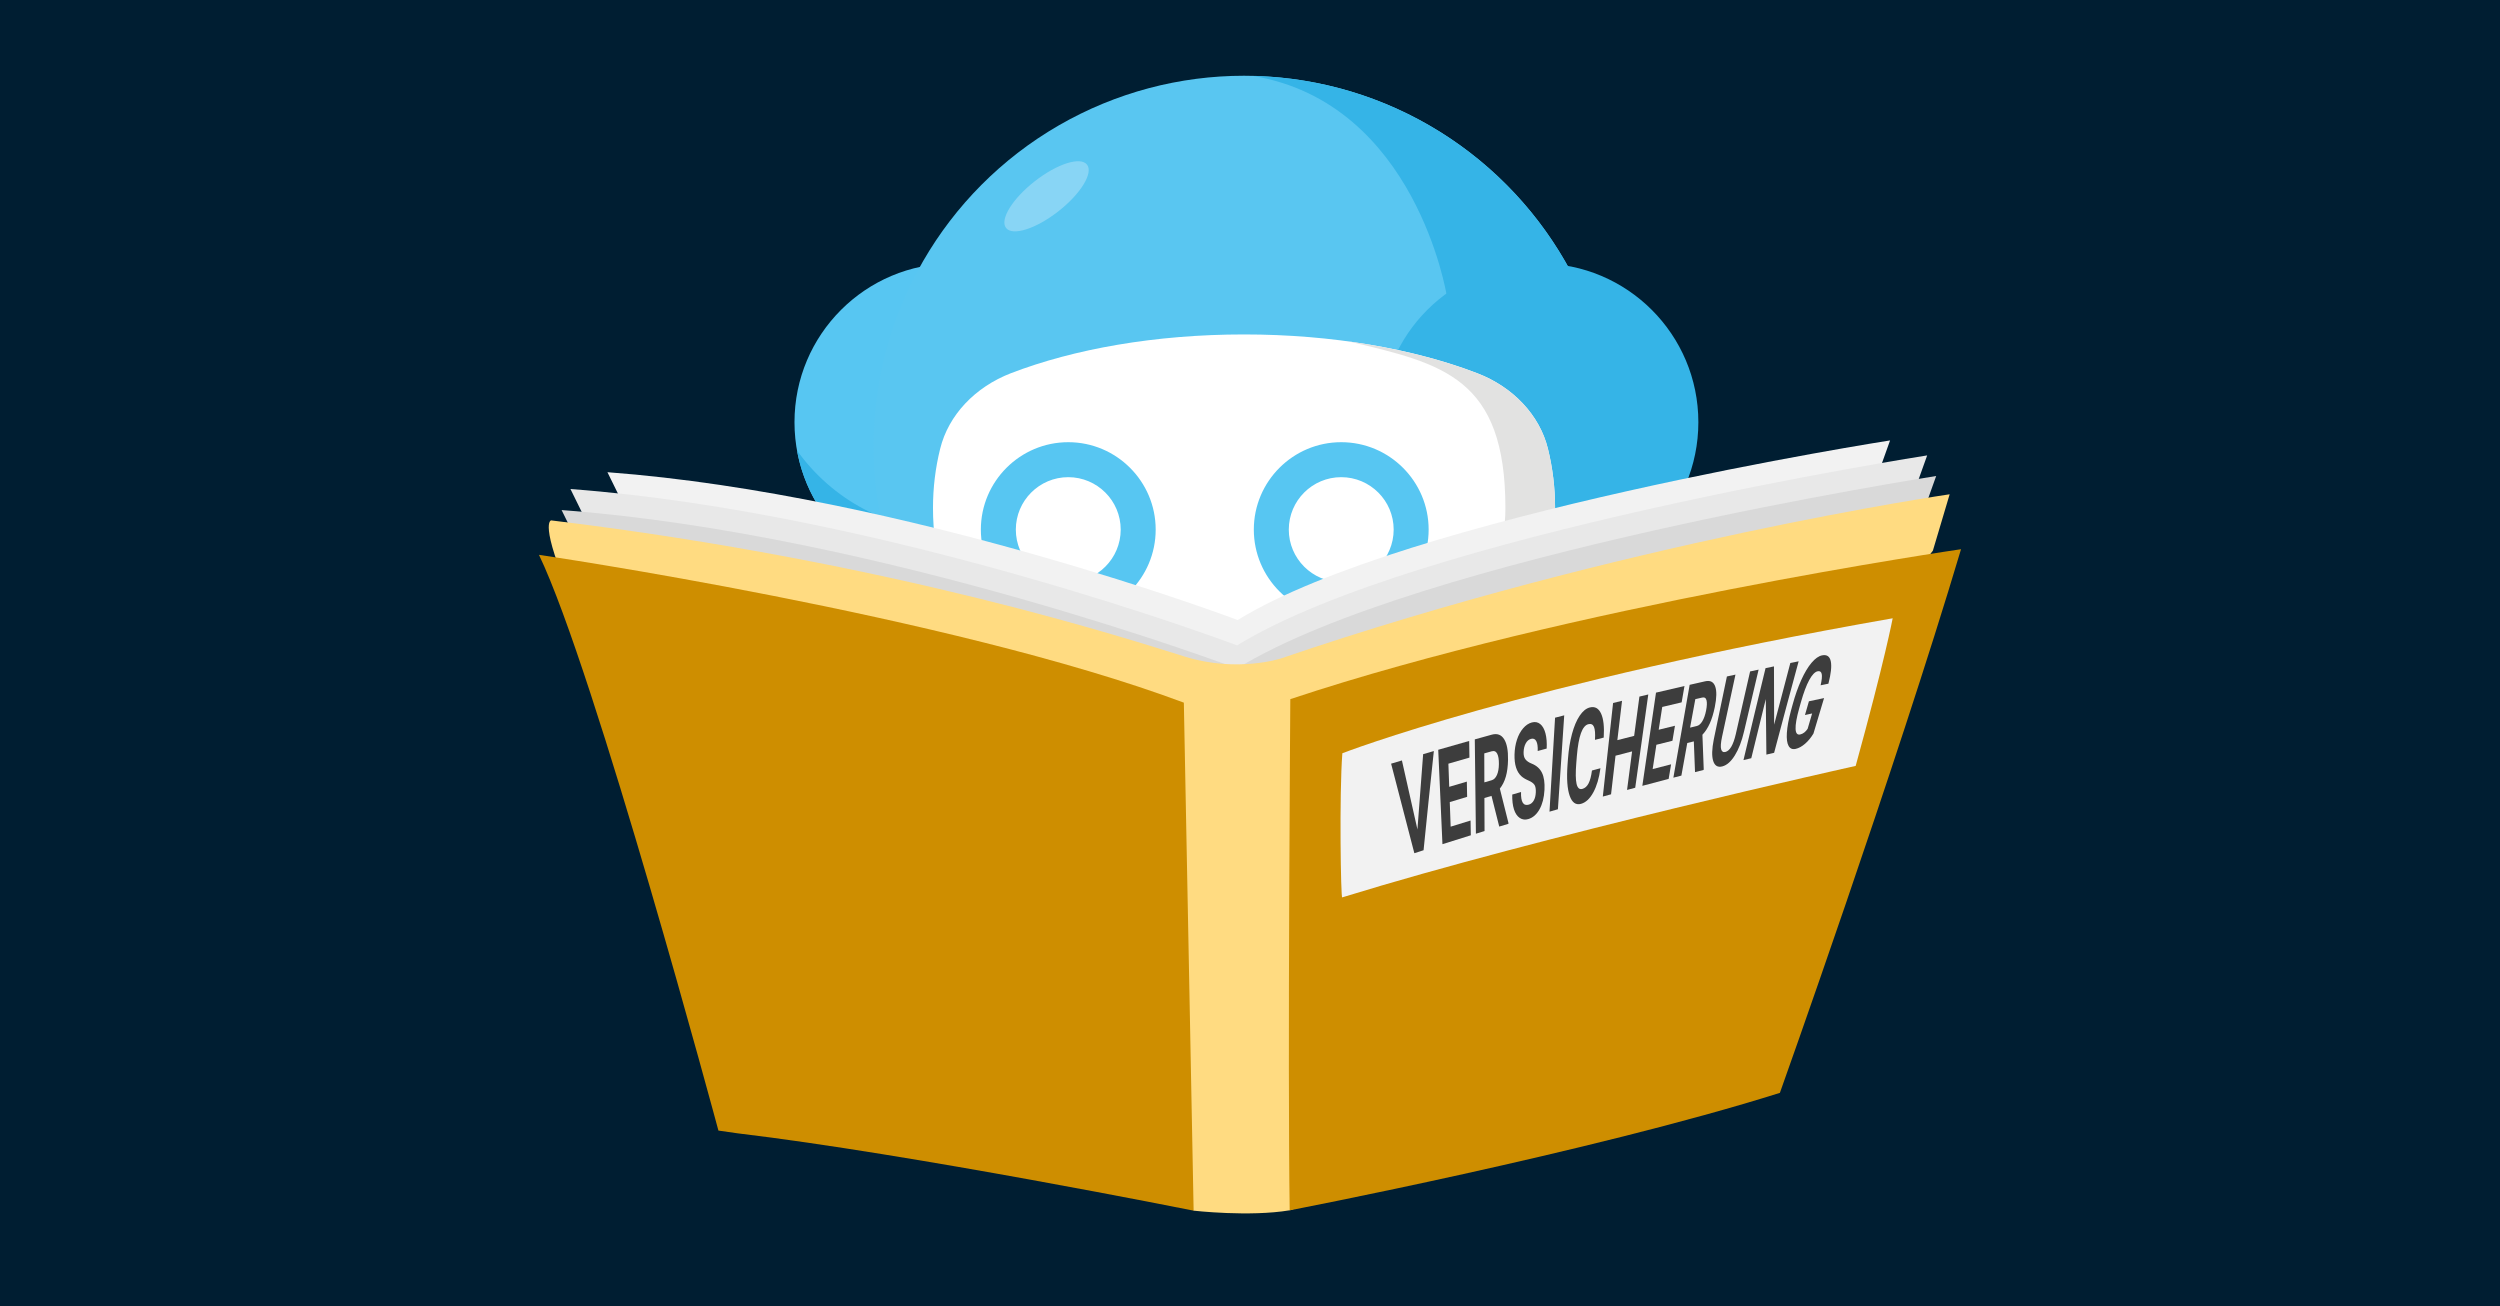 <?xml version="1.0" encoding="UTF-8"?><svg xmlns="http://www.w3.org/2000/svg" viewBox="0 0 1200 627"><g id="a"><rect width="1200" height="627" fill="#001e32"/></g><g id="b"><circle cx="457.591" cy="202.67" r="76.237" fill="#57c6f2"/><path d="M457.591,254.951c-30.954,0-58.319-15.292-75.01-38.716,6.403,35.629,37.538,62.672,75.01,62.672s68.607-27.043,75.01-62.672c-16.691,23.424-44.056,38.716-75.01,38.716Z" fill="#35b4e7"/><circle cx="597.137" cy="214.193" r="177.834" fill="#59c6f1"/><path d="M609.896,391.521c92.252-6.548,165.074-83.408,165.074-177.328,0-96.741-77.261-175.382-173.439-177.722,78.093,13.014,92.867,105.243,92.867,105.243,0,0,21.89,51.199,0,145.806-18.549,80.168-69.405,99.856-84.502,104.001Z" fill="#35b4e7"/><circle cx="738.976" cy="202.67" r="76.237" fill="#35b4e7"/><ellipse cx="502.339" cy="94.225" rx="24.674" ry="9.173" transform="translate(48.574 329.428) rotate(-38.023)" fill="#88d5f5"/><path d="M745.208,260.915c-2.583,17.801-15.37,33.207-33.813,40.557-30.616,12.194-70.577,19.543-114.289,19.543-43.65,0-83.611-7.349-114.227-19.543-18.444-7.349-31.23-22.81-33.813-40.557-.86-5.607-1.229-11.323-1.229-17.093,0-9.745,1.168-19.271,3.443-28.417,3.996-16.222,16.784-29.614,33.936-36.256,30.308-11.65,69.346-18.618,111.891-18.618,42.604,0,81.644,6.968,111.952,18.618,17.153,6.587,29.939,20.033,33.936,36.201,2.274,9.2,3.443,18.727,3.443,28.471,0,5.77-.431,11.486-1.229,17.093Z" fill="#fff"/><path d="M709.058,179.149c-17.818-6.849-38.67-12.063-61.474-15.211,45.009,10.633,75.011,17.282,75.011,79.957,0,72.056-95.033,75.894-95.033,75.894h0c31.719-2.556,60.495-9.023,83.833-18.318,18.444-7.349,31.23-22.755,33.813-40.557.799-5.607,1.229-11.323,1.229-17.093,0-9.745-1.169-19.271-3.443-28.471-3.997-16.168-16.783-29.614-33.936-36.201Z" fill="#e2e2e1"/><path d="M512.766,296.168c-23.132,0-41.954-18.822-41.954-41.96,0-23.132,18.822-41.954,41.954-41.954,23.138,0,41.96,18.822,41.96,41.954,0,23.138-18.822,41.96-41.96,41.96ZM512.766,229.04c-13.881,0-25.168,11.287-25.168,25.168,0,13.881,11.287,25.174,25.168,25.174,13.881,0,25.174-11.293,25.174-25.174,0-13.881-11.293-25.168-25.174-25.168Z" fill="#57c6f2"/><path d="M643.786,296.168c-23.132,0-41.954-18.822-41.954-41.96,0-23.132,18.822-41.954,41.954-41.954,23.138,0,41.96,18.822,41.96,41.954,0,23.138-18.822,41.96-41.96,41.96ZM643.786,229.04c-13.881,0-25.168,11.287-25.168,25.168,0,13.881,11.287,25.174,25.168,25.174,13.881,0,25.174-11.293,25.174-25.174,0-13.881-11.293-25.168-25.174-25.168Z" fill="#57c6f2"/><path d="M897.131,239.663l10.106-28.261s-231.665,36.075-313.151,86.215c0,0-159.555-60.269-302.515-70.957l29.847,60.743,212.963,104.912,145.764-43.768,215.891-80.055,1.096-28.828Z" fill="#f2f2f2"/><path d="M914.352,248.487l10.689-29.893s-245.043,38.158-331.235,91.193c0,0-168.769-63.75-319.985-75.055l31.57,64.25,225.261,110.971,154.181-46.296,228.358-84.678,1.159-30.493Z" fill="#e8e8e8"/><path d="M918.537,258.769l10.83-30.287s-248.271,38.661-335.599,92.395c0,0-170.992-64.59-324.2-76.044l31.986,65.097,228.229,112.433,156.213-46.906,231.367-85.794,1.174-30.895Z" fill="#d9d9d9"/><path d="M796.694,435.977l131.088-171.664,8.053-27.059s-157.373,22.884-321.061,78.827c0,0-20.891,6.834-45.695-.799-24.805-7.632-139.281-45.506-304.534-65.497,0,0-6.218.774,10.331,38.683l240.284,241.422,57.783,51.227s26.682,3.074,46.103-.168c19.422-3.242,177.648-144.972,177.648-144.972Z" fill="#ffdb81"/><path d="M344.843,542.676s-59.333-220.674-86.137-276.351c0,0,196.98,28.885,309.541,70.949l4.695,243.844s-135.19-27.133-218.889-37.124l-9.211-1.317Z" fill="#ce8e00"/><path d="M619.046,580.95s144.173-27.675,235.3-56.376c0,0,55.584-155.724,86.949-260.953,0,0-187.819,27.286-321.944,71.966,0,0-1.325,176.674-.304,245.363Z" fill="#ce8e00"/><path d="M644.259,430.741c-.651,1.118-1.462-49.389.071-69.181,0,0,86.648-33.675,264.156-64.785,0,0-3.788,20.179-17.761,70.856,0,0-149.495,33.181-246.466,63.11Z" fill="#f2f2f2"/><path d="M680.369,398.155c.886-12.052,1.798-24.103,2.737-36.151,2.055-.602,3.083-.901,5.141-1.498-1.702,15.862-3.34,31.73-4.933,47.604-1.772.571-2.657.858-4.427,1.432-3.679-14.336-7.397-28.662-11.155-42.978,2.073-.623,3.11-.934,5.186-1.552,2.501,11.044,4.985,22.091,7.451,33.143Z" fill="#3d3d3d"/><path d="M704.227,382.487c-3.338.997-5.005,1.499-8.336,2.508.17,4.72.256,7.08.427,11.8,3.816-1.185,5.726-1.774,9.551-2.943.049,2.834.073,4.25.122,7.084-5.456,1.692-8.179,2.547-13.616,4.273-.678-15.104-1.353-30.209-2.026-45.313,5.931-1.714,8.902-2.561,14.854-4.235.052,3.196.078,4.794.13,7.991-4.047,1.159-6.068,1.742-10.105,2.919.159,4.442.239,6.663.399,11.106,3.379-1.009,5.07-1.51,8.456-2.505.057,2.926.086,4.389.143,7.315Z" fill="#3d3d3d"/><path d="M715.922,382.029c-1.361.401-2.041.602-3.402,1.005.023,6.349.035,9.523.061,15.872-1.661.509-2.49.764-4.149,1.277-.185-15.092-.363-30.184-.532-45.277,3.261-.913,4.893-1.366,8.161-2.267,2.583-.712,4.558.016,5.912,2.161,1.342,2.127,1.963,5.453,1.878,9.942-.059,3.15-.417,5.843-1.07,8.091-.649,2.236-1.603,4.137-2.86,5.707,1.664,6.59,2.491,9.886,4.135,16.479-.003.163-.005.244-.008.407-1.767.531-2.65.797-4.415,1.332-1.476-5.892-2.219-8.838-3.711-14.728ZM712.494,375.539c1.397-.407,2.096-.61,3.495-1.015,1.086-.314,1.93-1.155,2.536-2.525.608-1.376.924-3.126.947-5.261.023-2.191-.245-3.842-.806-4.95-.564-1.111-1.445-1.502-2.638-1.167-1.43.402-2.145.603-3.575,1.007.015,5.564.024,8.347.042,13.911Z" fill="#3d3d3d"/><path d="M737.184,380.392c.076-1.706-.144-2.941-.663-3.703-.52-.763-1.489-1.454-2.911-2.069-1.429-.618-2.562-1.308-3.388-2.073-2.275-2.105-3.369-5.55-3.25-10.36.063-2.526.444-4.885,1.15-7.071.709-2.197,1.698-4.037,2.965-5.512,1.27-1.479,2.674-2.424,4.208-2.832,1.541-.409,2.885-.146,4.026.782,1.136.924,1.973,2.423,2.512,4.489.535,2.051.724,4.474.574,7.263-1.725.468-2.587.702-4.31,1.173.098-2.129-.13-3.71-.686-4.739-.559-1.032-1.394-1.399-2.505-1.098-1.072.29-1.925,1.02-2.554,2.185-.628,1.164-.968,2.561-1.022,4.184-.05,1.512.254,2.677.905,3.499.649.819,1.622,1.488,2.911,1.997,2.358.931,4.034,2.42,5.017,4.462.976,2.027,1.367,4.757,1.188,8.176-.197,3.761-1.001,6.869-2.401,9.349-1.394,2.467-3.177,4.017-5.364,4.664-1.521.45-2.888.267-4.107-.552-1.225-.824-2.146-2.186-2.761-4.093-.62-1.921-.901-4.294-.838-7.126,1.687-.49,2.531-.735,4.219-1.222-.148,4.826,1.104,6.823,3.749,6.053.981-.286,1.763-.937,2.35-1.957.588-1.022.917-2.309.987-3.867Z" fill="#3d3d3d"/><path d="M747.795,388.439c-1.616.465-2.423.699-4.037,1.167.871-15.037,1.763-30.074,2.674-45.109,1.758-.458,2.637-.686,4.397-1.14-1.032,15.026-2.043,30.053-3.033,45.082Z" fill="#3d3d3d"/><path d="M768.22,368.75c-.64,4.736-1.79,8.599-3.446,11.623-1.645,3.005-3.592,4.82-5.859,5.461-2.487.702-4.3-.561-5.457-3.828-1.171-3.31-1.529-8.274-1.039-14.964.081-1.101.121-1.651.202-2.752.322-4.374.961-8.366,1.925-11.96.972-3.625,2.201-6.553,3.68-8.758,1.486-2.216,3.116-3.549,4.878-3.992,2.434-.612,4.245.383,5.422,2.959,1.165,2.553,1.577,6.401,1.259,11.502-1.681.434-2.521.652-4.201,1.09.187-2.949.03-5.025-.478-6.219-.51-1.197-1.423-1.63-2.737-1.292-1.431.368-2.603,1.8-3.507,4.286-.899,2.472-1.55,6.085-1.954,10.802-.111,1.36-.166,2.04-.277,3.4-.391,4.806-.343,8.186.129,10.181.469,1.981,1.394,2.772,2.78,2.387,1.249-.347,2.238-1.229,2.971-2.654.735-1.428,1.276-3.48,1.622-6.172,1.634-.442,2.452-.662,4.087-1.101Z" fill="#3d3d3d"/><path d="M784.906,378.113c-1.569.421-2.353.633-3.92,1.057.958-7.4,1.441-11.1,2.417-18.499-3.183.821-4.773,1.234-7.95,2.067-.867,7.41-1.296,11.115-2.146,18.525-1.583.435-2.375.653-3.956,1.09,1.614-14.975,3.257-29.946,4.927-44.915,1.719-.424,2.579-.635,4.3-1.055-.908,7.556-1.357,11.334-2.248,18.891,3.221-.828,4.833-1.239,8.06-2.055,1.002-7.544,1.508-11.315,2.529-18.857,1.702-.409,2.553-.612,4.256-1.018-2.122,14.918-4.212,29.841-6.268,44.768Z" fill="#3d3d3d"/><path d="M802.768,355.567c-3.086.766-4.628,1.151-7.708,1.927-.716,4.663-1.073,6.995-1.781,11.659,3.537-.919,5.307-1.376,8.85-2.281-.472,2.799-.707,4.198-1.176,6.998-5.061,1.318-7.587,1.984-12.633,3.33,2.153-14.916,4.339-29.827,6.56-44.733,5.462-1.291,8.197-1.928,13.674-3.186-.548,3.138-.821,4.707-1.365,7.846-3.73.876-5.593,1.318-9.315,2.21-.684,4.375-1.024,6.563-1.701,10.939,3.121-.771,4.683-1.154,7.81-1.914-.487,2.882-.73,4.323-1.215,7.206Z" fill="#3d3d3d"/><path d="M813.037,355.865c-1.259.308-1.889.463-3.147.773-1.138,6.259-1.702,9.389-2.824,15.65-1.541.396-2.311.595-3.85.994,2.568-14.863,5.175-29.719,7.819-44.57,3.003-.686,4.506-1.026,7.513-1.702,2.378-.535,3.962.303,4.746,2.49.777,2.17.706,5.47-.19,9.87-.629,3.09-1.432,5.713-2.412,7.881-.973,2.157-2.151,3.967-3.534,5.432.252,6.598.377,9.897.626,16.496-.032.16-.048.241-.08.401-1.639.413-2.459.62-4.096,1.036-.227-5.9-.341-8.85-.571-14.751ZM811.235,349.261c1.291-.311,1.937-.467,3.229-.776,1.003-.24,1.892-1.013,2.672-2.322.781-1.314,1.377-3.014,1.787-5.109.421-2.15.492-3.788.206-4.91-.286-1.125-.982-1.565-2.083-1.312-1.319.303-1.978.456-3.295.761-1.013,5.466-1.516,8.2-2.516,13.667Z" fill="#3d3d3d"/><path d="M844.133,321.418c-2.365,9.895-4.698,19.799-6.999,29.709-1.094,4.704-2.576,8.531-4.446,11.514-1.859,2.965-3.863,4.708-6.034,5.246-2.143.531-3.577-.331-4.308-2.604-.738-2.294-.654-5.751.278-10.405,2.067-10.063,4.164-20.121,6.29-30.171,1.644-.361,2.466-.541,4.111-.899-2.179,9.949-4.327,19.906-6.446,29.868-.603,2.83-.743,4.809-.43,5.946.312,1.135.982,1.574,2.011,1.324,2.148-.521,3.816-3.372,5.029-8.612,2.255-10.022,4.541-20.037,6.859-30.044,1.634-.35,2.451-.524,4.086-.872Z" fill="#3d3d3d"/><path d="M851.579,361.339c-1.485.348-2.227.523-3.71.874-.112-10.66-.17-15.991-.288-26.651-2.352,9.453-4.674,18.913-6.966,28.381-1.498.36-2.247.541-3.744.903,3.484-14.723,7.014-29.433,10.592-44.133,1.618-.341,2.427-.511,4.047-.849.034,11.188.049,16.782.078,27.97,2.557-9.873,5.148-19.739,7.772-29.594,1.596-.327,2.395-.49,3.992-.815-3.974,14.625-7.898,29.262-11.772,43.914Z" fill="#3d3d3d"/><path d="M870.457,352.118c-1.209,1.994-2.563,3.63-4.063,4.914-1.497,1.28-2.975,2.089-4.442,2.427-1.542.354-2.678-.111-3.415-1.401-.741-1.3-1.025-3.381-.844-6.26.182-2.908.831-6.456,1.962-10.661.325-1.191.488-1.787.813-2.978,1.208-4.417,2.591-8.354,4.146-11.789,1.568-3.464,3.22-6.222,4.947-8.255,1.733-2.041,3.426-3.228,5.067-3.552,2.279-.45,3.665.518,4.154,2.877.485,2.339.094,5.926-1.143,10.729-1.498.307-2.247.461-3.744.77.588-2.529.767-4.34.531-5.422-.237-1.086-.878-1.525-1.921-1.314-1.332.27-2.692,1.676-4.069,4.209-1.368,2.518-2.708,6.093-4.006,10.692-.314,1.118-.471,1.677-.784,2.796-1.273,4.544-1.852,7.857-1.762,9.972.089,2.098.827,2.986,2.214,2.674,1.393-.313,2.585-1.226,3.582-2.744.853-2.934,1.281-4.401,2.139-7.335-1.373.297-2.059.446-3.43.745.755-2.638,1.134-3.956,1.893-6.593,2.906-.62,4.36-.927,7.27-1.538-2.052,6.812-3.071,10.22-5.094,17.037Z" fill="#3d3d3d"/></g></svg>